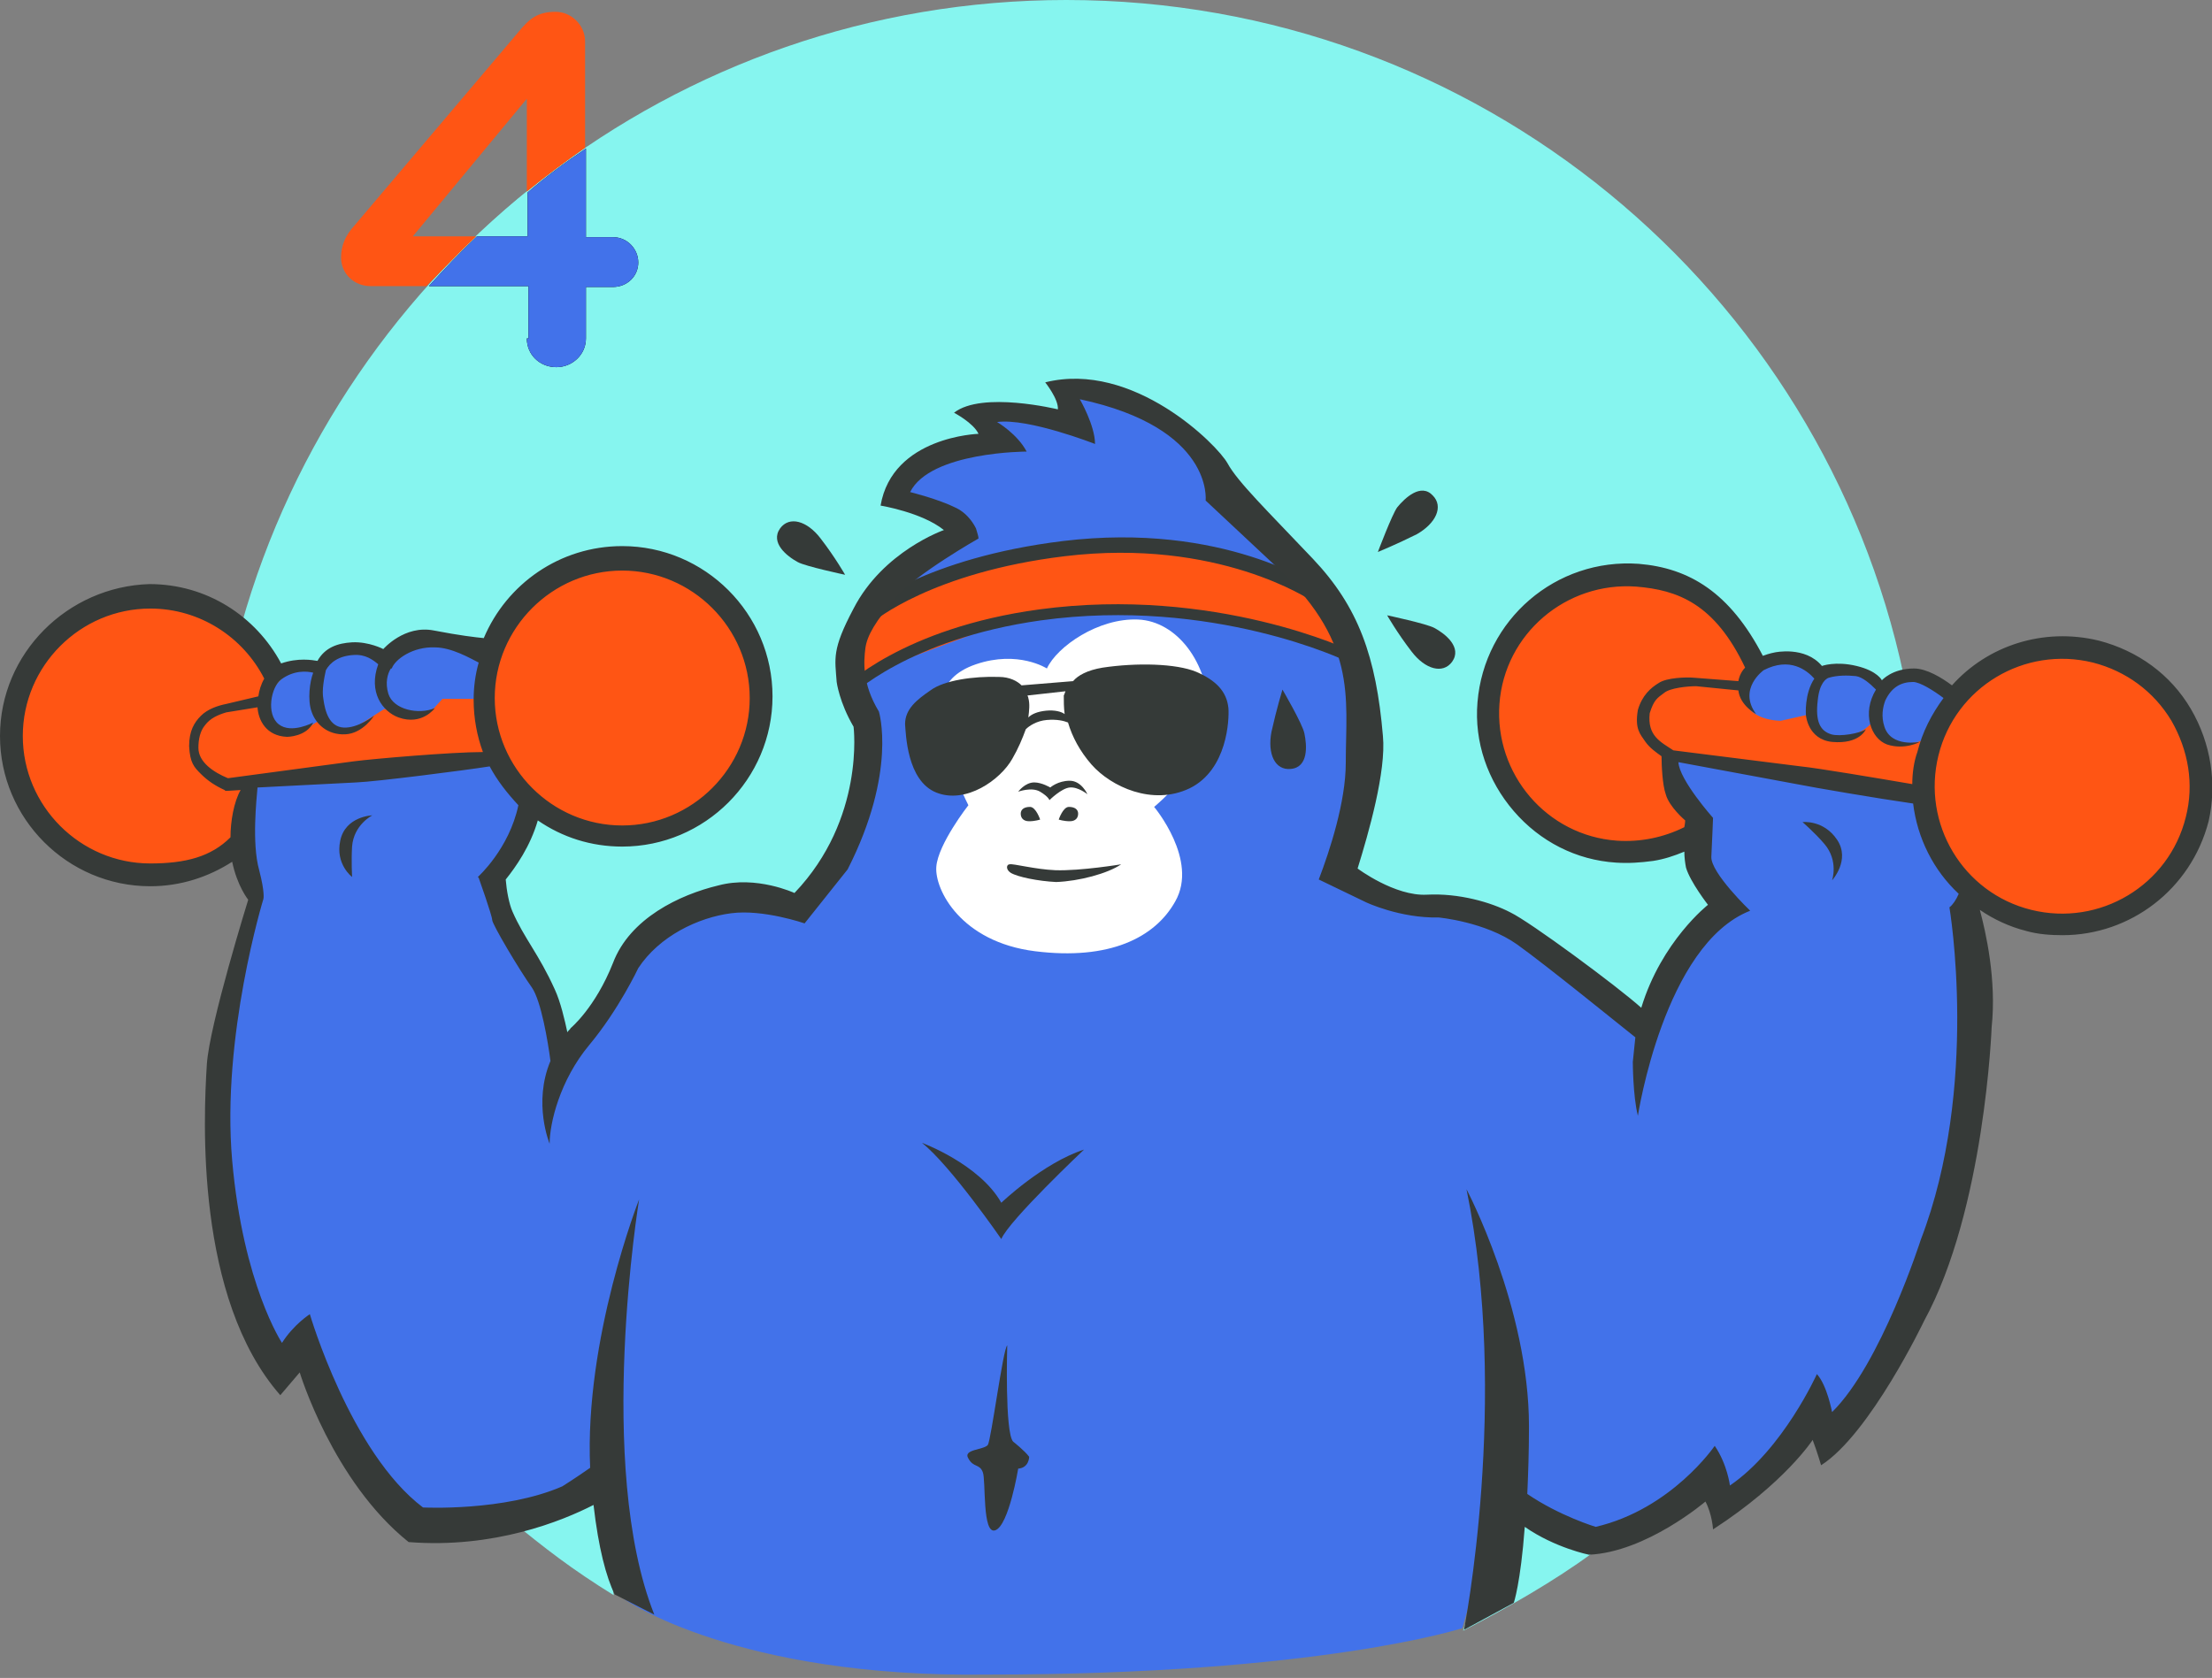 <?xml version="1.0" encoding="utf-8"?>
<!-- Generator: Adobe Illustrator 22.1.0, SVG Export Plug-In . SVG Version: 6.00 Build 0)  -->
<svg version="1.1" id="Layer_1" xmlns="http://www.w3.org/2000/svg" xmlns:xlink="http://www.w3.org/1999/xlink" x="0px" y="0px"
	 viewBox="0 0 262 198.8" style="enable-background:new 0 0 262 198.8;" xml:space="preserve">
<rect x="0" y="0" width="262" height="198.8" fill="#808080" stroke="none"/>
<style type="text/css">
	.st0{fill:#FF5514;}
	.st1{fill:#86F5EF;}
	.st2{fill-rule:evenodd;clip-rule:evenodd;fill:#FFFFFF;}
	.st3{fill-rule:evenodd;clip-rule:evenodd;}
	.st4{fill-rule:evenodd;clip-rule:evenodd;fill:#EC5712;}
	.st5{fill-rule:evenodd;clip-rule:evenodd;fill:#4272EA;}
	.st6{fill:#4272EA;}
	.st7{fill:#FFFFFF;}
	.st8{fill:#EC5712;}
	.st9{fill:#F3F3F3;}
	.st10{fill:#2C2C2C;}
	.st11{fill:#EC5712;stroke:#FFFFFF;stroke-width:0.945;stroke-miterlimit:10;}
	.st12{fill:none;stroke:#EC5712;stroke-width:2.836;stroke-linecap:round;stroke-miterlimit:10;}
	.st13{fill:#353535;}
	.st14{fill:url(#);}
	.st15{fill:#FCFCFC;}
	.st16{opacity:0.5;fill:#DCDFFF;}
	.st17{fill:#E5E5E5;}
	.st18{fill:url(#SVGID_1_);}
	.st19{fill:#800314;}
	.st20{fill:url(#SVGID_2_);}
	.st21{fill:url(#SVGID_3_);}
	.st22{fill:url(#SVGID_4_);}
	.st23{fill:url(#SVGID_5_);}
	.st24{fill:url(#SVGID_6_);}
	.st25{fill:url(#SVGID_7_);}
	.st26{fill:url(#SVGID_8_);}
	.st27{fill:#FFC914;}
	.st28{fill:#353A38;}
	.st29{fill:none;stroke:#FFFFFF;stroke-width:1.328;stroke-linecap:round;stroke-linejoin:round;stroke-miterlimit:10;}
	.st30{fill:#363A38;}
	.st31{fill:none;stroke:#353A38;stroke-width:1.446;stroke-miterlimit:10;}
	.st32{fill:#353A38;stroke:#353A38;stroke-width:1.805;stroke-miterlimit:10;}
	.st33{fill:#353A38;stroke:#353A38;stroke-width:0.576;stroke-miterlimit:10;}
	.st34{fill:none;stroke:#353A38;stroke-width:1.921;stroke-miterlimit:10;}
	.st35{fill:none;stroke:#353A38;stroke-width:0.96;stroke-miterlimit:10;}
	.st36{fill:none;stroke:#353A38;stroke-width:1.344;stroke-miterlimit:10;}
	.st37{fill:#FDFFFE;stroke:#353A38;stroke-width:1.504;stroke-miterlimit:10;}
	.st38{fill:none;stroke:#353A38;stroke-width:2.543;stroke-linecap:round;stroke-linejoin:round;stroke-miterlimit:10;}
	.st39{fill:none;stroke:#FFFFFF;stroke-width:2.07;stroke-miterlimit:10;}
	.st40{fill:#5ED1EF;}
	.st41{fill:#FF5514;stroke:#FF5514;stroke-width:2.197;stroke-linecap:round;stroke-linejoin:round;stroke-miterlimit:10;}
	.st42{fill:#DB4C27;}
	.st43{fill:#FFE54D;}
	.st44{fill:#FFCA4D;}
	.st45{opacity:0.1;fill:#353A38;}
	.st46{fill:#AABA4A;}
	.st47{fill:#899931;}
	.st48{fill:#F3F5FB;}
	.st49{fill:#2E56D5;}
	.st50{fill:none;stroke:#FFFFFF;stroke-width:1.987;stroke-linecap:round;stroke-linejoin:round;stroke-miterlimit:10;}
	.st51{fill:#FDFFFE;stroke:#353A38;stroke-width:2.102;stroke-miterlimit:10;}
	.st52{fill:none;}
	.st53{fill:none;stroke:#353A38;stroke-width:2.022;stroke-miterlimit:10;}
	.st54{fill:#353A38;stroke:#353A38;stroke-width:2.523;stroke-miterlimit:10;}
	.st55{fill:#353A38;stroke:#353A38;stroke-width:0.805;stroke-miterlimit:10;}
	.st56{fill:none;stroke:#CFD4E2;stroke-width:2.713;stroke-miterlimit:10;}
	.st57{opacity:0.2;}
	.st58{fill:#081C3A;}
	.st59{clip-path:url(#SVGID_10_);}
	.st60{fill:url(#SVGID_11_);}
	.st61{fill:url(#SVGID_12_);}
	.st62{clip-path:url(#SVGID_14_);}
	.st63{fill:url(#SVGID_15_);}
	.st64{fill:url(#SVGID_16_);}
	.st65{clip-path:url(#SVGID_18_);}
	.st66{fill:url(#SVGID_19_);}
	.st67{fill:url(#SVGID_20_);}
	.st68{clip-path:url(#SVGID_22_);}
	.st69{fill:url(#SVGID_23_);}
	.st70{fill:url(#SVGID_24_);}
	.st71{clip-path:url(#SVGID_26_);}
	.st72{fill:url(#SVGID_27_);}
	.st73{fill:url(#SVGID_28_);}
	.st74{clip-path:url(#SVGID_30_);fill:url(#SVGID_31_);}
	.st75{clip-path:url(#SVGID_33_);}
	.st76{fill:url(#SVGID_34_);}
	.st77{fill:url(#SVGID_35_);}
	.st78{clip-path:url(#SVGID_37_);}
	.st79{fill:url(#SVGID_38_);}
	.st80{fill:url(#SVGID_39_);}
	.st81{clip-path:url(#SVGID_41_);}
	.st82{fill:url(#SVGID_42_);}
	.st83{fill:url(#SVGID_43_);}
	.st84{clip-path:url(#SVGID_45_);}
	.st85{fill:#85F4EE;}
	.st86{fill:url(#SVGID_46_);}
</style>
<path class="st1" d="M51.3,75.3c3.4,0.3,4.1,3.1,7.1,1.2c1-0.7,2.2-4.2,3.2-5c10.8-9.3,27.3-5.4,28.2,10c0.4,5.9-2.3,12.4-7.7,15.1
	c-3.2,1.6-7.3,2.3-10.9,2.1c-1-0.1-8.5-3.5-8.5-3.5c0.4-0.1-2.1,5.2-2,5c-1.6,4.5-2.8,6.5-0.1,11.2c1.6,2.8,3.6,8.1,5.6,10.5
	c2.7,3.2,4.3-1.5,6-4.5c1.3-2.3,1.9-4.4,3.9-6.2c0.3-0.3,0.6-0.4,0.9-0.4c6.3-3.8,11.1-3.9,17.8-3.5c3.1-5.5,7.2-9.1,7.6-16.1
	c0.3-5.4-2.7-11.5-1.4-16.8c0.7-2.8,2.2-4.7,4.5-6.5c3-2.4,14.6-5.8,2.5-7.6c-1.3-0.2-1.6-1.8-1.1-2.7c1.9-3.8,6.9-4.6,11.3-4.7
	c-0.1-0.1-0.2-0.2-0.3-0.3c-1.3-0.9-1.1-3.7,0.9-3.5c2.7,0.3,5.5,0.1,8.2,0.6c0-0.2-0.1-0.4-0.1-0.6c-0.2-1.1,0.5-2.4,1.8-2.4
	c2.5,0.1,4.7,1.2,7,1.9c2.4,0.8,4.5,1.3,6.2,3.3c1.7,2,1.5,4.2,2.6,6.3c1.5,2.9,4.6,5.4,6.9,7.6c0.3,0.3,0.4,0.6,0.5,0.8
	c6.3,3.2,7.9,10.5,8.1,17.2c0.2,5.1-0.6,10.3-1.6,15.3c-0.3,1.3-1.3,3.9-0.6,5.2c0.8,1.5,7.7,3.1,9.2,3.6c0.1,0,0.2,0.1,0.3,0.2
	c0,0,0.1,0,0.1,0c10.6,0.8,19.2,7.3,26.9,14.2c2.6-4.3,6.4-8.6,8.1-12.8c0.4-1,0.6-1.5,0.8-1.7c-0.2-0.1-0.6-0.6-1-2.3
	c-0.3-1.4-1.1-3.9-1.9-5.7c-11,7.1-24.4-4.8-24.2-17c0.3-15.7,19.1-18.1,27.8-8.1c0.2,0.1,0.4,0.2,0.6,0.4c0.8,0.7,2.5,3.3,3.4,3.6
	c0.8,0.3,0.5-0.4,1.4-0.2c3.3,0.7,4.3,0.3,6.4,1.8c2.3-2,5.2-1.4,7.3,0.9c0.9-0.6,1.7-1,2.5-1.1C215.8,34.4,175.1,0,126.3,0
	C79.8,0,40.6,31.3,28.6,74c0,0,0.1,0,0.1,0.1c1.6,1.8,3.1,4.2,5,5c0,0,2.9-0.4,4.1-0.2c1.2,0.2,0,0,0,0s1.4-2.2,3-2.1
	c1.6,0.1,4.6,1,4.6,1S48.9,75.1,51.3,75.3z"/>
<path class="st1" d="M60.1,179.8c4.5,3.7,7.6,6.1,12.6,9.2c-0.9-4.7,0.1-8.5-0.5-13.3C68.1,177.1,64.2,178.9,60.1,179.8z"/>
<path class="st1" d="M177.7,178.5c-0.4,4.9-3.1,10.1-4.4,14.7c4.9-2.5,11-6,15.3-9.2C184.6,183.1,181.1,181,177.7,178.5z"/>
<circle class="st0" cx="73.7" cy="82.7" r="15.9"/>
<circle class="st0" cx="244.2" cy="93.2" r="15.9"/>
<path class="st0" d="M197.7,89.5c-5.6-3.7-3.8-10.8,8.2-8.3l1.7-2.7c-2.2-6.8-7.2-10.9-14.7-10.7c-9.1,0.2-16.3,7.8-16,16.9
	c0.2,9.1,7.8,16.3,16.9,16c7-0.2,7.1-2,7.7-3.4L197.7,89.5z"/>
<path class="st0" d="M28.2,93c-6.8,0.2-7.5-10.3,2.9-9.3l1.2-3.3c-2.2-6.8-6.8-10.3-14.3-10.1C9,70.5,1.8,78,2,87.1
	c0.2,9.1,7.8,16.3,16.9,16c7-0.2,10.2-2.8,10.8-8.9L28.2,93z"/>
<path class="st6" d="M74,189.5l-1.8-13.8l-12.1,4.1l-11.8,1.4l-9.4-14.1l-2.2-7.8l-4.3,2.9l-3.7-11.7l-1.9-15.2V123l3.7-16.9
	l-1.8-6.3l3-15.2l0-2.3l2.6-2.9h3.5l2.1-2.3H44l1.7,1l4.5-3.3l7.1,1.9l-0.5,6.6l2,8.2l3.9,4.6l-3.8,7.8l1.8,7.1l4.3,7.5l1.8,6.2
	l4.8-6l3.9-6.9l10.6-5.6l8.9,0.6c0,0,7-6.4,7-13.2s-0.8-11-0.8-11s-3.5-2.9-0.3-8.3s13.5-11,13.5-11l-8.8-3.9l4.4-5l8.5-1.7
	l-2.3-3.1l6.5-0.4l4.9,1.2l-1.1-4.1l9.1,2.3l8,7.2l1.9,4c0,0,9.3,7.7,12.3,11.8c3,4.1,4.3,20.9,0.7,31.2l5.8,4.4l8.9,0.8l7.9,3.3
	l14.3,11c0,0-0.6-6,3.5-9.9s4.8-4.8,4.8-4.8l-2.4-5.4l-0.2-5.6c0,0-3.6-4.1-3.4-5.7c0.1-1.6,9.2-10.1,9.2-10.1l2.2-2.4l5.3-0.2
	l0.9,1.5l3.9-0.7l3.5,1.8l3.7-1.2l4.2,1.9l0.5,1.4c0,0-3.9,9.1-3,12.5c2.4,9.4,6.4,9.5,6.2,10.2c-0.2,0.7-1.5,1.5-1.5,1.5
	s2.9,15.1-0.7,29.4c-3.5,14.3-10.6,27-15.9,32.5l-2.1-2.7c0,0-4.8,8.8-10.4,11.1l-1.3-4.2c0,0-4.2,7.2-14.7,9.2l-9.6-6.6l-4.9,17.1
	c0,0-16.8,5.5-56.3,5.5C87.2,198.8,74,189.5,74,189.5z"/>
<path class="st0" d="M230.9,86.4c0,0-2.5,6.6-2.2,7.9s-31-4.8-31-4.8s-3.7-2-3.2-4.7c0.5-2.7,1.9-3.7,3.5-3.8
	c1.6-0.2,8.3,0.4,8.3,0.4s-0.4,3.8,4.6,4l3.6-0.8c0,0,0.4,3.1,3.5,2.8c3.1-0.4,4-2.2,4-2.2s-0.1,2.1,2.3,2.8
	C226.9,88.7,230.9,86.4,230.9,86.4z"/>
<path class="st0" d="M19.5,87c0-0.7,7.2-5.8,7.2-5.8l4.4,2.5l1.2,2.4l1.5,0.7h1.7l2.4-1.5l1.6,1.1l2.1,0.1l3.9-2.5l4.1,0.8l1.8-0.9
	l1-1.1h4.9l0.9,7.7l-33,3.3"/>
<polygon class="st0" points="103.8,71.4 101.6,75.5 101.6,80.2 119.9,73.4 137,72.3 156.6,75.8 159,76.7 155.9,70.4 149.3,67.2 
	132.9,64.5 116.3,66.8 "/>
<path class="st7" d="M124,79.2c0,0-3.4-2.2-8.4-0.5s-4.5,5.6-3.7,9.2c0.8,3.6,2.8,7.5,2.8,7.5s-3.6,4.6-3.8,7.3s2.9,8.9,11.7,10
	s14.2-1.6,16.6-5.9c2.8-4.9-2.5-11.2-2.5-11.2s6.6-5.3,6.5-11.2c-0.1-5.9-3.8-10.8-8.4-11C130.1,73.2,125.2,76.6,124,79.2z"/>
<path class="st28" d="M120.6,93.8c0,0,1.6-0.6,2.6,0s1.1,1,1.1,1s1.4-1.4,2.4-1.5c1-0.1,2.1,0.8,2.1,0.8s-0.7-1.6-2.1-1.6
	c-1.4,0-2.3,0.8-2.3,0.8s-1-0.6-1.9-0.6C121.4,92.7,120.6,93.8,120.6,93.8z"/>
<path class="st28" d="M123.2,97.1c0,0-0.5-1.5-1.2-1.5c-0.7,0-1.1,0.3-1.1,0.8c0,0.5,0.3,0.9,1,0.9S123.2,97.1,123.2,97.1z"/>
<path class="st28" d="M125.4,97.1c0,0,0.5-1.5,1.2-1.5s1.1,0.3,1.1,0.8c0,0.5-0.3,0.9-1,0.9C126,97.3,125.4,97.1,125.4,97.1z"/>
<path class="st28" d="M145.5,83.9c-0.2-2-1.5-3.3-3.8-4.3c-2.4-1-7.1-1.1-11.1-0.5c-1.8,0.3-2.9,0.9-3.5,1.6l-6.1,0.5
	c-0.5-0.5-1.4-1-2.7-1c-3-0.1-6.5,0.4-8.1,1.6c-1.6,1.1-3,2.2-3,4c0.1,1.1,0.2,6.7,3.7,8.1c3.5,1.4,7.6-1.5,9-4
	c0.7-1.2,1.2-2.4,1.6-3.5c0.4-0.4,1.3-1,2.5-1.1c1.2-0.1,2,0.1,2.5,0.3c0.5,1.7,1.4,3.4,2.8,5c2.3,2.6,7.2,4.9,11.6,2.8
	C145.4,91.2,145.6,85.2,145.5,83.9z M123.9,84.2c-1,0.1-1.7,0.4-2.1,0.8c0.1-0.8,0.2-1.6,0-2.3c0,0,0-0.1-0.1-0.3l4.5-0.5
	c-0.1,0.3-0.2,0.5-0.2,0.5c0,0.7,0,1.4,0.1,2.2C125.7,84.3,124.9,84.1,123.9,84.2z"/>
<path class="st28" d="M151.9,81.7c0,0,2.4,4.1,2.6,5.2c0.3,1.4,0.5,4-1.6,4.2c-1.9,0.2-2.8-1.8-2.3-4.4
	C151.2,84,151.9,81.7,151.9,81.7z"/>
<path class="st28" d="M164.3,72.9c0,0,4.7,1,5.6,1.5c1.3,0.7,3.3,2.3,2.1,4c-1.1,1.5-3.2,0.9-4.8-1.2
	C165.5,75,164.3,72.9,164.3,72.9z"/>
<path class="st28" d="M100.1,68.1c0,0-4.7-1-5.6-1.5c-1.3-0.7-3.3-2.3-2.1-4c1.1-1.5,3.2-0.9,4.8,1.2C98.9,66,100.1,68.1,100.1,68.1
	z"/>
<path class="st28" d="M163.2,65.4c0,0,1.7-4.5,2.3-5.3c0.9-1.1,2.8-2.9,4.2-1.4c1.3,1.3,0.4,3.3-1.9,4.6
	C165.4,64.5,163.2,65.4,163.2,65.4z"/>
<g>
	<path class="st28" d="M123.1,72.2c-16.2,2.2-23.2,9.2-23.5,9.5l1,0.9c0.1-0.1,7-6.9,22.7-9.1c20.3-2.8,36.2,4.8,36.3,4.9l0.6-1.2
		C160.1,77.1,143.9,69.4,123.1,72.2z"/>
	<path class="st28" d="M126.1,65.9c18.2-2.2,29.1,5.2,29.3,5.3l1.1-1.5c-0.5-0.3-11.6-7.9-30.6-5.6c-16.3,2-23.4,7.9-23.7,8.2
		l1.2,1.4C103.5,73.6,110.4,67.8,126.1,65.9z"/>
</g>
<g>
	<path class="st30" d="M109.2,135.4c3.4,2.7,9.4,11.4,9.4,11.4c0.9-2.2,9.8-10.6,9.8-10.6c-4.9,1.6-9.8,6.3-9.8,6.3
		C116,137.9,109.2,135.4,109.2,135.4z"/>
	<path class="st30" d="M44.1,96.6c0,0-3.2,0.1-3.8,3c-0.6,2.8,1.4,4.3,1.4,4.3s-0.1-1.9,0-3.6C41.9,97.7,44.1,96.6,44.1,96.6z"/>
	<path class="st30" d="M217.6,99.5c-1.6-2.4-4.1-2.1-4.1-2.1s1.5,1.3,2.6,2.6c1.7,2,0.9,4.3,0.9,4.3S219.2,101.9,217.6,99.5z"/>
	<path class="st30" d="M259.5,84c-2.4-4.1-6.3-6.9-10.9-8.1c-6.6-1.6-13.2,0.6-17.4,5.3c-1.2-0.9-3-2-4.5-2c-2.6,0-3.8,1.4-3.8,1.4
		s-0.5-1.1-3-1.7s-4.1,0-4.1,0c-2-2.4-5.6-1.6-5.6-1.6s-0.6,0.1-1.4,0.4c-3.9-7.5-8.7-10.4-14.7-10.9c-9.8-0.7-18.3,6.6-19.1,16.4
		c-0.4,4.7,1.2,9.3,4.3,12.9c3.1,3.6,7.4,5.8,12.1,6.1c1.5,0.1,2.9,0,4.4-0.2c1.3-0.2,2.5-0.6,3.7-1.1c0,0.7,0.1,1.4,0.2,1.9
		c0.5,1.7,2.6,4.4,2.6,4.4s-5.5,4.3-7.9,12.2c-2.9-2.6-13.2-10.2-15.5-11.3c-2.3-1.2-6.1-2.3-9.9-2.1s-8.2-3.1-8.2-3.1
		c1.3-4.2,3.4-11.5,3-15.7c-0.8-9.4-2.9-15.3-8.3-21c-5.4-5.7-8.9-9.1-10.1-11.3c-1.2-2.2-11.2-12.2-21.6-9.6c0,0,1.6,2,1.5,3.2
		c0,0-9-2.2-12.3,0.4c0,0,2.3,1.2,2.9,2.5c0,0-10.2,0.3-11.6,8.5c0,0,4.9,0.8,7.5,2.9c0,0-7.2,2.5-10.7,9.3c-2.6,4.9-2.2,5.9-2,8.7
		c0,0,0.3,2.4,2,5.3c0,0,1.4,10.9-7,19.7c0,0-4.5-2.1-9-0.9c-4.6,1.1-10.5,3.9-12.5,9.2c-2.1,5.3-5,7.7-5,7.7
		c-0.1,0.2-0.3,0.3-0.4,0.5c-0.3-1.4-0.8-3.6-1.5-5.1c-1.9-4.2-3.6-6-5-9.2c-0.4-0.9-0.7-2.5-0.8-3.8c1.2-1.5,2.9-3.9,3.8-7
		c2.9,2,6.3,3.1,10,3.1c9.8,0,17.8-8,17.8-17.8s-8-17.8-17.8-17.8c-7.4,0-13.7,4.5-16.4,10.9c-1-0.1-2.8-0.3-5.9-0.9
		c-3.5-0.7-6,2.2-6,2.2s-1.7-0.9-3.7-0.8c-1.7,0.1-3.2,0.6-4.1,2.2c-0.6-0.1-2.3-0.4-4.3,0.3c0,0,0,0,0,0c-3-5.6-8.8-9.4-15.6-9.4
		C8,69.5,0,77.4,0,87.2C0,97,8,105,17.8,105c3.6,0,6.9-1.1,9.7-2.9c0,0,0,0,0,0c0.6,2.9,1.9,4.5,1.9,4.5s-4.6,14.8-4.9,19.5
		c-0.4,6.3-1.4,27.7,8.7,39.2l2.3-2.7c0,0,3.9,12.9,12.9,20.1c10.1,0.8,18.2-2.5,21.9-4.4c0.6,5.2,1.5,8.5,2.5,10.6l4.7,2.4
		c-7-17.6-1.8-49.2-1.8-49.2s-6.5,16.5-5.8,31.8c-1.7,1.2-3.3,2.2-3.3,2.2c-6.9,3-16.5,2.5-16.5,2.5c-8.6-6.5-13.4-22.9-13.4-22.9
		s-1.9,1.2-3.3,3.4c0,0-4.6-6.9-5.9-21.6s3.7-31,3.7-31s0.2-0.7-0.5-3.4c-0.9-3.2-0.3-8.5-0.2-9.8l11.7-0.6
		c2.4-0.1,12.6-1.4,15.8-1.9c0.9,1.7,2.1,3.2,3.4,4.6c-1.1,5.2-4.8,8.5-4.8,8.5l0.1,0.1l0,0c0,0,1.6,4.5,1.6,5s3.2,5.9,4.7,8
		c1.1,1.6,1.9,6.4,2.2,8.7c-2.1,5-0.1,9.8-0.1,9.8c0-2.4,1.2-7.5,4.7-11.7c3.5-4.2,5.8-9.1,5.8-9.1c2.5-3.8,7.1-6,11-6.5
		c3.8-0.5,8.7,1.2,8.7,1.2l5.1-6.4c5.9-11.6,3.7-18.7,3.7-18.7c-2-3.3-1.8-5.9-1.6-7.5c0.2-1.5,1.2-3.2,3.6-6c2.4-2.8,9.8-7,9.8-7
		c0-0.3-0.2-0.8-0.3-1.2c-0.5-1-1.3-1.9-2.3-2.4c-2.2-1.1-5.5-1.9-5.5-1.9c2.4-4.8,13.8-4.8,13.8-4.8c-1.1-2.1-3.5-3.5-3.5-3.5
		c3.7-0.5,11.6,2.6,11.6,2.6c0-2.2-1.8-5.3-1.8-5.3c15.9,3.4,14.9,12,14.9,12l7.8,7.3c10.3,9.3,8.8,15.9,8.8,23.8
		c0,4.6-1.9,10.4-3.2,13.8l5.6,2.7c0,0,4,1.9,8.6,1.8c0,0,5.5,0.5,9.3,3.2c3.5,2.5,12.6,9.9,14,11c-0.1,0.9-0.2,1.9-0.3,2.9
		c0,0,0,4,0.6,6.4c0,0,3.1-20.3,13.3-24.3c0,0-4.7-4.5-4.6-6.4c0.1-1.9,0.2-4.6,0.2-4.6s-4-4.5-4.1-6.6l14,2.6
		c2,0.4,9.6,1.7,13.8,2.3c0.5,4.1,2.4,7.9,5.4,10.7c-0.3,0.7-0.7,1.3-1.1,1.6c0,0,3.6,21.2-3.4,39.4c0,0-4.7,14.7-10.5,20.4
		c0,0-0.6-3.2-1.8-4.5c0,0-4,8.9-10.3,13.2c0,0-0.3-2.5-1.8-4.7c0,0-5.1,7.5-14.1,9.6c0,0-4.3-1.3-8.1-3.9c0.1-2.3,0.2-4.9,0.2-8
		c0-14.1-7.4-28.1-7.4-28.1c5.1,24.9-0.3,52.2-0.3,52.2l5.9-3.2c0,0,0.8-2.3,1.3-9c3.6,2.5,7.6,3.3,7.6,3.3
		c6.8-0.3,13.8-6.3,13.8-6.3c0.8,1.5,0.9,3.3,0.9,3.3c8.5-5.5,11.8-10.6,11.8-10.6c0.5,1.3,1,3,1,3c5.8-3.7,12.2-17.1,12.2-17.1
		c7.2-13.2,8-34.8,8-34.8c0.6-5.6-0.7-11.3-1.4-13.9c1.6,1.1,3.5,2,5.5,2.5c1.4,0.4,2.9,0.5,4.3,0.5c8,0,15.2-5.4,17.3-13.5
		C262.6,92.9,261.9,88.1,259.5,84z M27.3,99.2c-2.3,2.3-5.3,3.1-9.5,3.1c-8.3,0-15.1-6.8-15.1-15.1c0-8.3,6.8-15.1,15.1-15.1
		c5.9,0,11,3.4,13.5,8.3c-0.4,0.7-0.6,1.4-0.7,2.1l-3.8,0.9c-1,0.2-2.2,0.6-3,1.4c-0.8,0.8-1.4,1.8-1.4,3.6c0.1,2,0.6,2.5,1.4,3.3
		c0.8,0.8,1.7,1.4,2.8,1.9l0.1,0.1l0.2,0l1.6-0.1C27.7,95,27.3,97.3,27.3,99.2z M41.9,90.2l-14.9,2c-1.7-0.7-3.5-1.9-3.5-3.6
		c0-1,0.2-2,0.8-2.7c0.6-0.8,1.5-1.2,2.5-1.5l3.7-0.6c0.1,1.5,1,3.4,3.5,3.5c0,0,2.3,0,3.1-1.7c0,0-2.6,1.4-4.1,0.2
		c-1.5-1.2-0.9-4.4,0.3-5.3c1.5-1.1,3-1,3.8-0.8c-0.4,1-0.7,3.2-0.2,4.6c0.5,1.5,1.9,2.8,4,2.7s3.4-2.2,3.4-2.2s-1.9,1.5-3.6,1.4
		c-1.7-0.1-2.2-1.9-2.4-3.4c-0.2-1,0.1-2.5,0.3-3.4c0.5-0.9,1.5-1.7,3.3-1.8c1.4-0.1,2.3,0.6,2.9,1.1c-1.2,3.3,0.5,5.6,2.4,6.3
		c2.8,1,4.3-1.1,4.3-1.1c-1.9,0.8-4.9,0.2-5.5-1.7c-0.4-1.3-0.1-2.4,0.3-3l0.1,0c0.4-1.1,2.5-2.6,5.1-2.5c2,0,4.2,1.3,5.2,1.8
		c-0.4,1.4-0.6,2.9-0.6,4.4c0,2.2,0.4,4.3,1.1,6.2C53.5,89.1,44.2,89.9,41.9,90.2z M58.6,82.7c0-8.3,6.8-15.1,15.1-15.1
		s15.1,6.8,15.1,15.1S82,97.8,73.7,97.8S58.6,91,58.6,82.7z M199.6,97.2c0,0,0,0.3-0.1,0.8c-2.4,1.2-5.2,1.8-8,1.6
		c-8.3-0.6-14.5-7.9-13.9-16.2c0.6-8.3,7.9-14.5,16.2-13.9c4.9,0.4,9.3,2,12.9,9.6c-0.4,0.4-0.7,1-0.8,1.6l-5.2-0.4
		c-1-0.1-3.3,0-4.2,0.6c-1,0.6-2,1.5-2.5,3.2c-0.4,2.3,0.3,2.9,0.9,3.8c0.5,0.7,1.2,1.2,1.9,1.7c0,1,0.1,3.4,0.5,4.5
		C197.7,95.6,199.6,97.2,199.6,97.2z M226.5,92.9c-4.1-0.7-11.2-1.9-13.2-2.1l-15.1-1.9c-1.5-1-3.1-1.7-2.8-4.4
		c0.5-1.6,0.9-1.8,1.7-2.4c0.7-0.6,2.8-0.8,3.8-0.8l5,0.5c0.2,1.8,2.1,2.8,2.1,2.8c-2.2-3,0.9-5.2,0.9-5.2c3.1-1.6,5.1,0,6,1
		c-1.2,1.8-1,4.3-1,4.3s0.2,2.9,3.1,3.2c3.3,0.3,4-1.5,4-1.5c-0.7,0.5-3.1,0.9-4.1,0.6c-1.3-0.4-1.9-1.5-1.6-4
		c0.2-2.1,1-2.6,1.3-2.7c1-0.3,2.2-0.3,3.2-0.2c0.8,0.1,1.7,0.9,2.4,1.6c-1.7,2.8-0.6,5.8,1.3,6.5c2.1,0.7,3.9-0.3,3.9-0.3
		s-3.4,0.7-4.2-1.8c-0.4-1.2-0.2-2.3,0.1-3.1c0.8-1.7,2-2.2,3.3-2.2c0.8,0,2.4,1,3.6,1.9c-1.4,1.9-2.5,4-3.1,6.4
		C226.7,90.2,226.5,91.6,226.5,92.9z M258.9,96.8c-2,8.1-10.2,13-18.3,11c-8.1-2-13-10.2-11-18.3s10.2-13,18.3-11
		c3.9,1,7.2,3.4,9.3,6.9C259.2,88.9,259.9,92.9,258.9,96.8z"/>
	<path class="st30" d="M120,170.8c-1-1.1-0.7-11.3-0.7-11.3l0-0.1c-0.5,0.4-1.9,11.2-2.3,11.8c-0.5,0.6-3,0.5-2.3,1.6
		c0.6,1.1,1.3,0.6,1.7,1.6c0.4,0.9-0.1,7.5,1.5,6.9s2.7-7.3,2.7-7.3c1.3-0.1,1.3-1.4,1.3-1.4C121.4,171.9,120,170.8,120,170.8z"/>
</g>
<path class="st28" d="M132.8,102.4c0,0-4.8,0.8-7.8,0.7c-2.4-0.1-5-0.8-5.4-0.7c-0.4,0-0.5,0.6,0.1,1c0.8,0.5,3.3,1,5.4,1.1
	C127.8,104.4,131.2,103.5,132.8,102.4z"/>
<g>
	<path class="st52" d="M48.9,28h7.5c1.9-1.8,3.9-3.6,6-5.3v-11L48.9,28z"/>
	<path class="st0" d="M56.4,28h-7.5l13.5-16.3v11c2.2-1.8,4.5-3.5,6.9-5.2V4.9c0-1.9-1.6-3.5-3.5-3.5c-2.1,0-3.1,0.8-4.4,2.4
		L42,26.7c-1.1,1.2-1.6,2.4-1.6,3.8c0,2,1.6,3.4,3.5,3.4h6.6C52.5,31.9,54.4,29.9,56.4,28z"/>
	<path class="st1" d="M62.4,28v-5.3c-2.1,1.7-4.1,3.5-6,5.3H62.4z"/>
	<path d="M62.4,40.1c0,1.9,1.5,3.4,3.5,3.4c1.9,0,3.5-1.5,3.5-3.4V34h3.2c1.7,0,3-1.3,3-2.9s-1.3-3-3-3h-3.2V17.6
		c-2.4,1.6-4.7,3.3-6.9,5.2V28h-6c-2,1.9-3.9,3.9-5.7,5.9h11.8V40.1z"/>
	<path class="st6" d="M62.4,40.1c0,1.9,1.5,3.4,3.5,3.4c1.9,0,3.5-1.5,3.5-3.4V34h3.2c1.7,0,3-1.3,3-2.9s-1.3-3-3-3h-3.2V17.6
		c-2.4,1.6-4.7,3.3-6.9,5.2V28h-6c-2,1.9-3.9,3.9-5.7,5.9h11.8V40.1z"/>
</g>
</svg>
